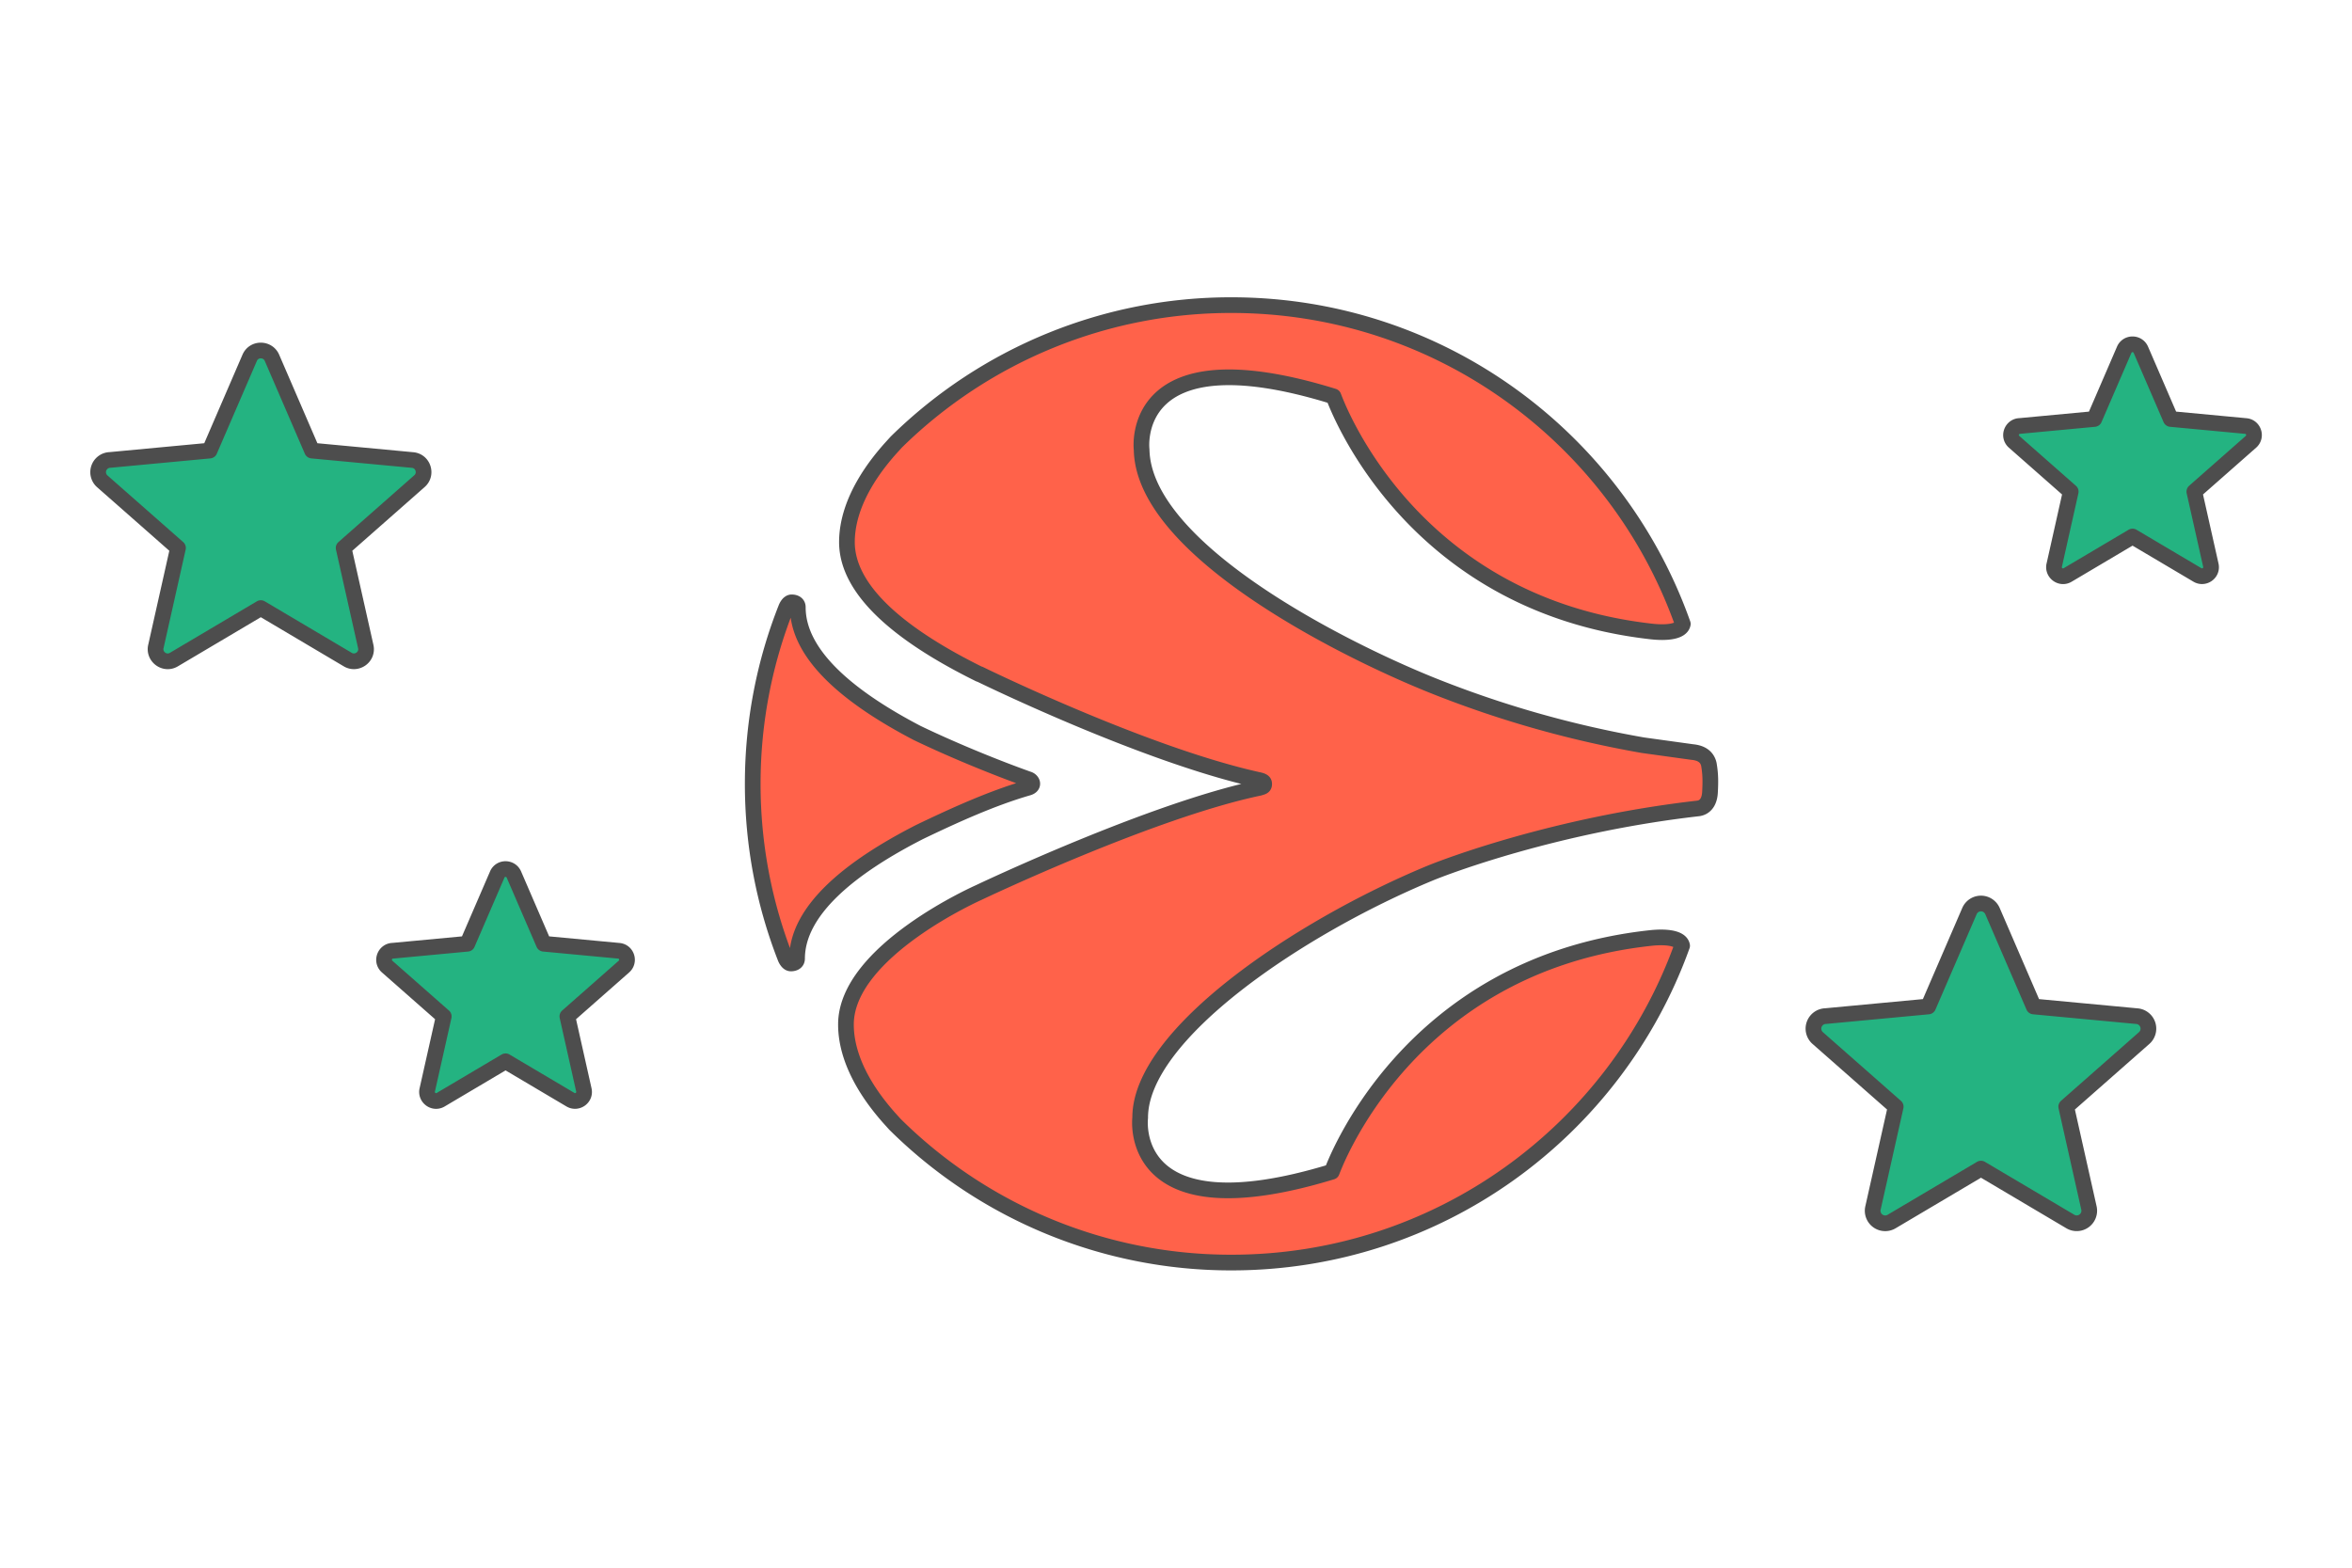 <?xml version="1.0" encoding="UTF-8"?>
<svg xmlns="http://www.w3.org/2000/svg" width="300" height="200" viewBox="0 0 146.333 97.555" shape-rendering="geometricPrecision" image-rendering="optimizeQuality" fill-rule="evenodd" stroke="#4d4d4d" stroke-width=".976" stroke-linejoin="round" stroke-miterlimit="2.613" xmlns:v="https://vecta.io/nano"><path d="M16.921 22.267l2.493 5.773 6.256.587c.663.06.919.884.429 1.314l-4.719 4.157 1.376 6.134c.146.649-.557 1.145-1.118.814l-5.411-3.205-5.41 3.205c-.588.348-1.287-.207-1.111-.848l1.368-6.1-4.72-4.155a.76.76 0 0 1 .485-1.321l6.202-.582 2.493-5.773c.263-.614 1.129-.601 1.387 0zM31.972 54.42l1.86 4.308 4.669.438c.495.044.685.66.32.981L35.3 63.249l1.026 4.577c.109.484-.416.854-.834.607l-4.038-2.391-4.037 2.392c-.439.259-.96-.155-.829-.633l1.021-4.552-3.523-3.101c-.388-.342-.145-.977.362-.986l4.628-.434 1.861-4.308c.197-.458.842-.448 1.035 0zm101.224-32.655l1.861 4.308 4.668.438c.495.045.686.66.321.981l-3.522 3.102 1.027 4.577c.109.484-.416.854-.834.607l-4.038-2.391-4.037 2.392c-.439.259-.961-.155-.829-.633l1.02-4.552-3.522-3.101c-.389-.342-.146-.977.362-.986l4.628-.434 1.86-4.308c.197-.458.843-.448 1.035 0zm-9.233 34.925l2.566 5.942 6.44.604a.78.78 0 0 1 .442 1.353l-4.858 4.279 1.416 6.314a.78.78 0 0 1-1.151.837l-5.569-3.298-5.569 3.299a.78.78 0 0 1-1.144-.873l1.408-6.279-4.859-4.277a.78.78 0 0 1 .499-1.36l6.385-.599 2.566-5.942a.78.78 0 0 1 1.428 0z" fill="#24b381" fill-rule="nonzero"/><path d="M106.32 47.566c-.131-.586-.64-.729-1.029-.767l-3.078-.426a65.55 65.55 0 0 1-13.261-3.789c-5.816-2.362-17.82-8.496-17.924-14.609 0 0-.894-7.284 11.938-3.309.064.133 4.507 12.909 19.773 14.63.941.107 1.862.018 1.959-.47-4.088-11.536-15.08-19.81-28.018-19.838a29.68 29.68 0 0 0-20.916 8.52l-.393.433c-.719.818-2.665 3.116-2.678 5.771-.013 3.189 3.698 5.997 8.232 8.238h.026s10.144 4.978 17.264 6.567v.002c.411.073.438.162.437.275-.001.167-.117.174-.301.234-6.729 1.404-17.406 6.489-17.432 6.501-.008.004-8.277 3.649-8.287 8.211-.006 2.655 1.935 4.962 2.651 5.783l.391.434a29.68 29.68 0 0 0 20.879 8.61c12.937.028 23.965-8.199 28.102-19.717-.095-.488-1.016-.58-1.957-.479-15.273 1.657-19.772 14.414-19.836 14.547-12.849 3.919-11.924-3.361-11.924-3.361-.018-5.204 9.956-11.868 18-15.207 1.055-.438 7.857-3.024 16.663-4.037.565-.046.763-.529.788-1.001.039-.687.033-1.144-.069-1.746zm-42.373 1.459c.446-.119.279-.469.022-.538-1.898-.673-4.612-1.771-6.911-2.877-4.155-2.169-7.428-4.828-7.421-7.824 0-.263-.254-.303-.38-.303-.218-.001-.351.35-.351.35-1.331 3.368-2.066 7.039-2.074 10.881s.711 7.516 2.027 10.89c0 0 .131.35.35.351.126 0 .38-.039.381-.302.006-3.036 3.38-5.712 7.623-7.879 2.246-1.079 4.528-2.108 6.734-2.749z" fill="#ff624a" fill-rule="nonzero"/></svg>
